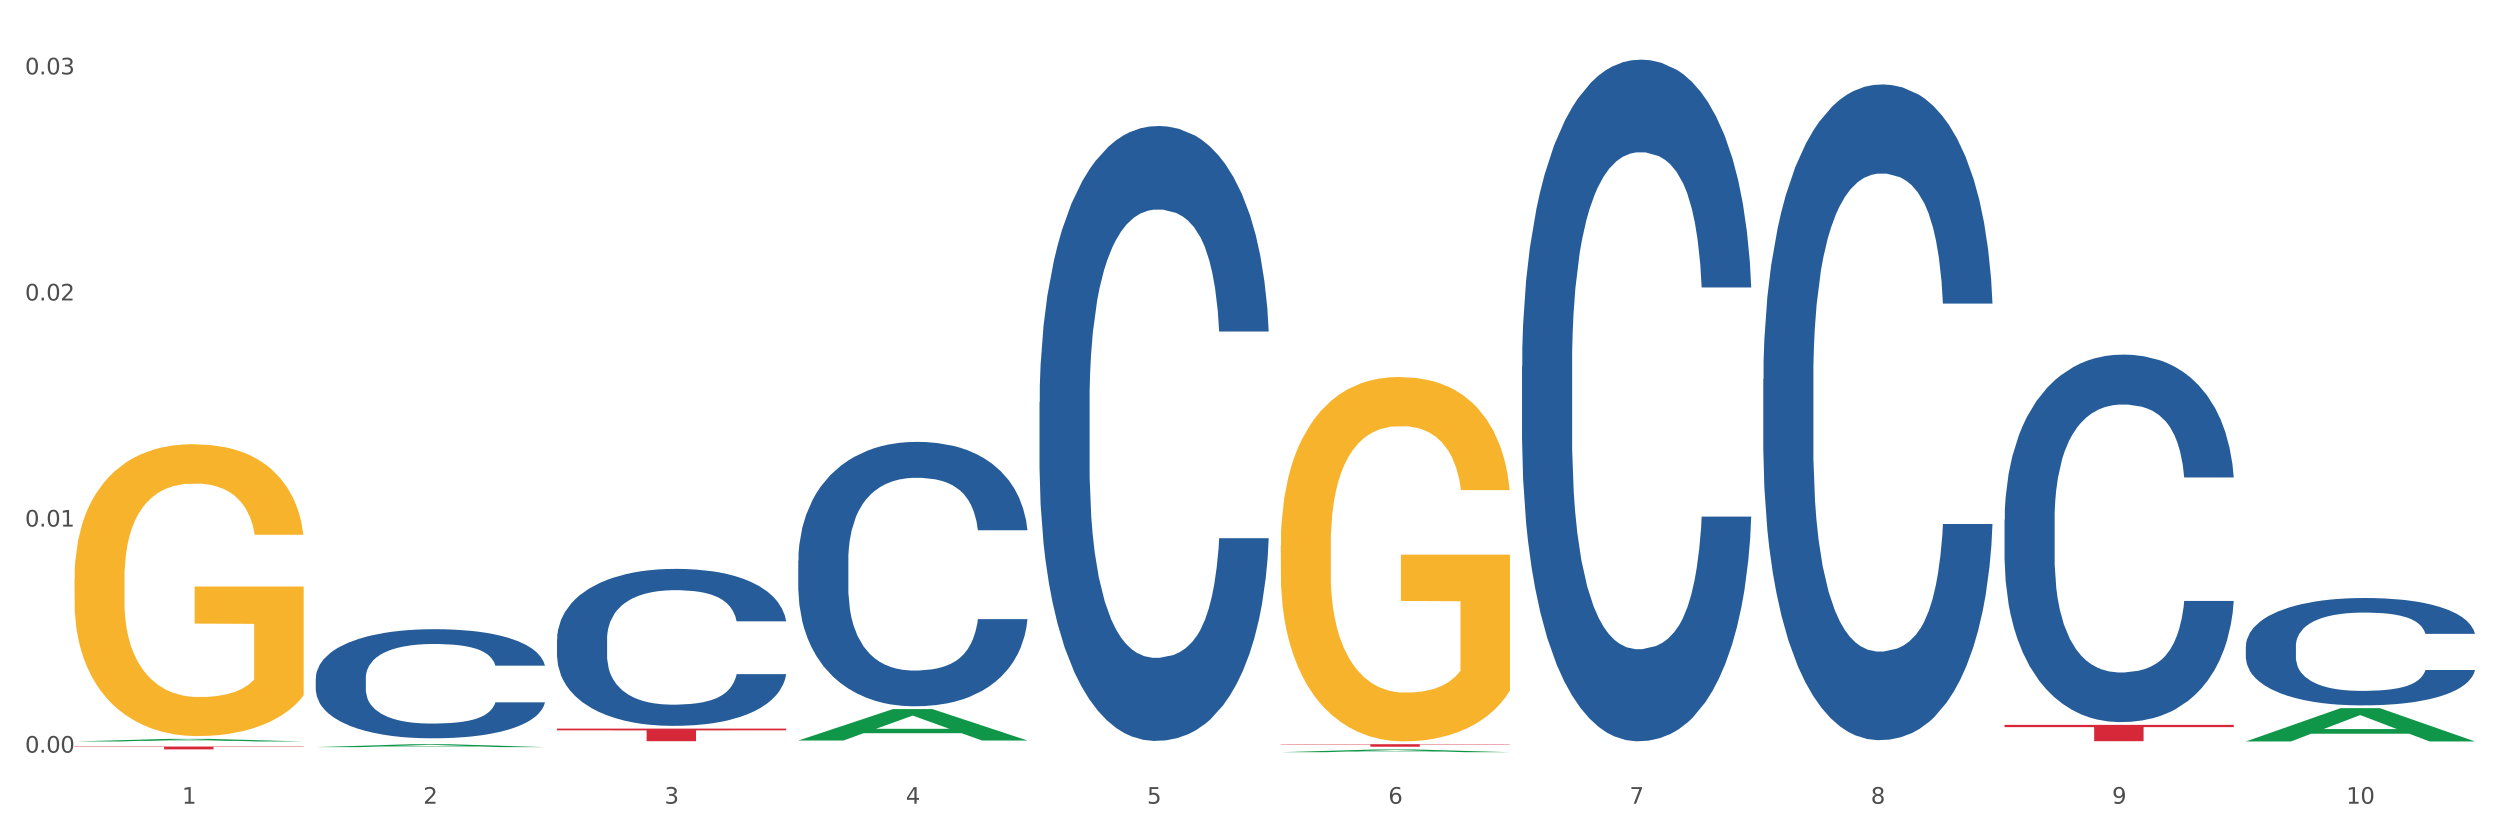 <?xml version="1.0" encoding="utf-8" standalone="no"?>
<!DOCTYPE svg PUBLIC "-//W3C//DTD SVG 1.1//EN"
  "http://www.w3.org/Graphics/SVG/1.1/DTD/svg11.dtd">
<svg xmlns:xlink="http://www.w3.org/1999/xlink" width="1080pt" height="360pt" viewBox="0 0 1080 360" xmlns="http://www.w3.org/2000/svg" version="1.1">
 <rect x="0" y="0" width="1080" height="360" fill="#333333" stroke="none"/>
 <defs>
  <style type="text/css">*{stroke-linejoin: round; stroke-linecap: butt}</style>
 </defs>
 <g id="figure_1">
  <g id="patch_1">
   <path d="M 0 360 
L 1080 360 
L 1080 0 
L 0 0 
z
" style="fill: #ffffff; stroke: #ffffff; stroke-linejoin: miter"/>
  </g>
  <g id="axes_1">
   <g id="matplotlib.axis_1">
    <g id="xtick_1">
     <g id="text_1">
      <!-- 1 -->
      <g style="fill: #4d4d4d" transform="translate(78.627 347.204) scale(0.096 -0.096)">
       <defs>
        <path id="DejaVuSans-31" d="M 794 531 
L 1825 531 
L 1825 4091 
L 703 3866 
L 703 4441 
L 1819 4666 
L 2450 4666 
L 2450 531 
L 3481 531 
L 3481 0 
L 794 0 
L 794 531 
z
" transform="scale(0.016)"/>
       </defs>
       <use xlink:href="#DejaVuSans-31"/>
      </g>
     </g>
    </g>
    <g id="xtick_2">
     <g id="text_2">
      <!-- 2 -->
      <g style="fill: #4d4d4d" transform="translate(182.851 347.204) scale(0.096 -0.096)">
       <defs>
        <path id="DejaVuSans-32" d="M 1228 531 
L 3431 531 
L 3431 0 
L 469 0 
L 469 531 
Q 828 903 1448 1529 
Q 2069 2156 2228 2338 
Q 2531 2678 2651 2914 
Q 2772 3150 2772 3378 
Q 2772 3750 2511 3984 
Q 2250 4219 1831 4219 
Q 1534 4219 1204 4116 
Q 875 4013 500 3803 
L 500 4441 
Q 881 4594 1212 4672 
Q 1544 4750 1819 4750 
Q 2544 4750 2975 4387 
Q 3406 4025 3406 3419 
Q 3406 3131 3298 2873 
Q 3191 2616 2906 2266 
Q 2828 2175 2409 1742 
Q 1991 1309 1228 531 
z
" transform="scale(0.016)"/>
       </defs>
       <use xlink:href="#DejaVuSans-32"/>
      </g>
     </g>
    </g>
    <g id="xtick_3">
     <g id="text_3">
      <!-- 3 -->
      <g style="fill: #4d4d4d" transform="translate(287.074 347.204) scale(0.096 -0.096)">
       <defs>
        <path id="DejaVuSans-33" d="M 2597 2516 
Q 3050 2419 3304 2112 
Q 3559 1806 3559 1356 
Q 3559 666 3084 287 
Q 2609 -91 1734 -91 
Q 1441 -91 1130 -33 
Q 819 25 488 141 
L 488 750 
Q 750 597 1062 519 
Q 1375 441 1716 441 
Q 2309 441 2620 675 
Q 2931 909 2931 1356 
Q 2931 1769 2642 2001 
Q 2353 2234 1838 2234 
L 1294 2234 
L 1294 2753 
L 1863 2753 
Q 2328 2753 2575 2939 
Q 2822 3125 2822 3475 
Q 2822 3834 2567 4026 
Q 2313 4219 1838 4219 
Q 1578 4219 1281 4162 
Q 984 4106 628 3988 
L 628 4550 
Q 988 4650 1302 4700 
Q 1616 4750 1894 4750 
Q 2613 4750 3031 4423 
Q 3450 4097 3450 3541 
Q 3450 3153 3228 2886 
Q 3006 2619 2597 2516 
z
" transform="scale(0.016)"/>
       </defs>
       <use xlink:href="#DejaVuSans-33"/>
      </g>
     </g>
    </g>
    <g id="xtick_4">
     <g id="text_4">
      <!-- 4 -->
      <g style="fill: #4d4d4d" transform="translate(391.298 347.204) scale(0.096 -0.096)">
       <defs>
        <path id="DejaVuSans-34" d="M 2419 4116 
L 825 1625 
L 2419 1625 
L 2419 4116 
z
M 2253 4666 
L 3047 4666 
L 3047 1625 
L 3713 1625 
L 3713 1100 
L 3047 1100 
L 3047 0 
L 2419 0 
L 2419 1100 
L 313 1100 
L 313 1709 
L 2253 4666 
z
" transform="scale(0.016)"/>
       </defs>
       <use xlink:href="#DejaVuSans-34"/>
      </g>
     </g>
    </g>
    <g id="xtick_5">
     <g id="text_5">
      <!-- 5 -->
      <g style="fill: #4d4d4d" transform="translate(495.522 347.204) scale(0.096 -0.096)">
       <defs>
        <path id="DejaVuSans-35" d="M 691 4666 
L 3169 4666 
L 3169 4134 
L 1269 4134 
L 1269 2991 
Q 1406 3038 1543 3061 
Q 1681 3084 1819 3084 
Q 2600 3084 3056 2656 
Q 3513 2228 3513 1497 
Q 3513 744 3044 326 
Q 2575 -91 1722 -91 
Q 1428 -91 1123 -41 
Q 819 9 494 109 
L 494 744 
Q 775 591 1075 516 
Q 1375 441 1709 441 
Q 2250 441 2565 725 
Q 2881 1009 2881 1497 
Q 2881 1984 2565 2268 
Q 2250 2553 1709 2553 
Q 1456 2553 1204 2497 
Q 953 2441 691 2322 
L 691 4666 
z
" transform="scale(0.016)"/>
       </defs>
       <use xlink:href="#DejaVuSans-35"/>
      </g>
     </g>
    </g>
    <g id="xtick_6">
     <g id="text_6">
      <!-- 6 -->
      <g style="fill: #4d4d4d" transform="translate(599.745 347.204) scale(0.096 -0.096)">
       <defs>
        <path id="DejaVuSans-36" d="M 2113 2584 
Q 1688 2584 1439 2293 
Q 1191 2003 1191 1497 
Q 1191 994 1439 701 
Q 1688 409 2113 409 
Q 2538 409 2786 701 
Q 3034 994 3034 1497 
Q 3034 2003 2786 2293 
Q 2538 2584 2113 2584 
z
M 3366 4563 
L 3366 3988 
Q 3128 4100 2886 4159 
Q 2644 4219 2406 4219 
Q 1781 4219 1451 3797 
Q 1122 3375 1075 2522 
Q 1259 2794 1537 2939 
Q 1816 3084 2150 3084 
Q 2853 3084 3261 2657 
Q 3669 2231 3669 1497 
Q 3669 778 3244 343 
Q 2819 -91 2113 -91 
Q 1303 -91 875 529 
Q 447 1150 447 2328 
Q 447 3434 972 4092 
Q 1497 4750 2381 4750 
Q 2619 4750 2861 4703 
Q 3103 4656 3366 4563 
z
" transform="scale(0.016)"/>
       </defs>
       <use xlink:href="#DejaVuSans-36"/>
      </g>
     </g>
    </g>
    <g id="xtick_7">
     <g id="text_7">
      <!-- 7 -->
      <g style="fill: #4d4d4d" transform="translate(703.969 347.204) scale(0.096 -0.096)">
       <defs>
        <path id="DejaVuSans-37" d="M 525 4666 
L 3525 4666 
L 3525 4397 
L 1831 0 
L 1172 0 
L 2766 4134 
L 525 4134 
L 525 4666 
z
" transform="scale(0.016)"/>
       </defs>
       <use xlink:href="#DejaVuSans-37"/>
      </g>
     </g>
    </g>
    <g id="xtick_8">
     <g id="text_8">
      <!-- 8 -->
      <g style="fill: #4d4d4d" transform="translate(808.193 347.204) scale(0.096 -0.096)">
       <defs>
        <path id="DejaVuSans-38" d="M 2034 2216 
Q 1584 2216 1326 1975 
Q 1069 1734 1069 1313 
Q 1069 891 1326 650 
Q 1584 409 2034 409 
Q 2484 409 2743 651 
Q 3003 894 3003 1313 
Q 3003 1734 2745 1975 
Q 2488 2216 2034 2216 
z
M 1403 2484 
Q 997 2584 770 2862 
Q 544 3141 544 3541 
Q 544 4100 942 4425 
Q 1341 4750 2034 4750 
Q 2731 4750 3128 4425 
Q 3525 4100 3525 3541 
Q 3525 3141 3298 2862 
Q 3072 2584 2669 2484 
Q 3125 2378 3379 2068 
Q 3634 1759 3634 1313 
Q 3634 634 3220 271 
Q 2806 -91 2034 -91 
Q 1263 -91 848 271 
Q 434 634 434 1313 
Q 434 1759 690 2068 
Q 947 2378 1403 2484 
z
M 1172 3481 
Q 1172 3119 1398 2916 
Q 1625 2713 2034 2713 
Q 2441 2713 2670 2916 
Q 2900 3119 2900 3481 
Q 2900 3844 2670 4047 
Q 2441 4250 2034 4250 
Q 1625 4250 1398 4047 
Q 1172 3844 1172 3481 
z
" transform="scale(0.016)"/>
       </defs>
       <use xlink:href="#DejaVuSans-38"/>
      </g>
     </g>
    </g>
    <g id="xtick_9">
     <g id="text_9">
      <!-- 9 -->
      <g style="fill: #4d4d4d" transform="translate(912.416 347.204) scale(0.096 -0.096)">
       <defs>
        <path id="DejaVuSans-39" d="M 703 97 
L 703 672 
Q 941 559 1184 500 
Q 1428 441 1663 441 
Q 2288 441 2617 861 
Q 2947 1281 2994 2138 
Q 2813 1869 2534 1725 
Q 2256 1581 1919 1581 
Q 1219 1581 811 2004 
Q 403 2428 403 3163 
Q 403 3881 828 4315 
Q 1253 4750 1959 4750 
Q 2769 4750 3195 4129 
Q 3622 3509 3622 2328 
Q 3622 1225 3098 567 
Q 2575 -91 1691 -91 
Q 1453 -91 1209 -44 
Q 966 3 703 97 
z
M 1959 2075 
Q 2384 2075 2632 2365 
Q 2881 2656 2881 3163 
Q 2881 3666 2632 3958 
Q 2384 4250 1959 4250 
Q 1534 4250 1286 3958 
Q 1038 3666 1038 3163 
Q 1038 2656 1286 2365 
Q 1534 2075 1959 2075 
z
" transform="scale(0.016)"/>
       </defs>
       <use xlink:href="#DejaVuSans-39"/>
      </g>
     </g>
    </g>
    <g id="xtick_10">
     <g id="text_10">
      <!-- 10 -->
      <g style="fill: #4d4d4d" transform="translate(1013.586 347.204) scale(0.096 -0.096)">
       <defs>
        <path id="DejaVuSans-30" d="M 2034 4250 
Q 1547 4250 1301 3770 
Q 1056 3291 1056 2328 
Q 1056 1369 1301 889 
Q 1547 409 2034 409 
Q 2525 409 2770 889 
Q 3016 1369 3016 2328 
Q 3016 3291 2770 3770 
Q 2525 4250 2034 4250 
z
M 2034 4750 
Q 2819 4750 3233 4129 
Q 3647 3509 3647 2328 
Q 3647 1150 3233 529 
Q 2819 -91 2034 -91 
Q 1250 -91 836 529 
Q 422 1150 422 2328 
Q 422 3509 836 4129 
Q 1250 4750 2034 4750 
z
" transform="scale(0.016)"/>
       </defs>
       <use xlink:href="#DejaVuSans-31"/>
       <use xlink:href="#DejaVuSans-30" transform="translate(63.623 0)"/>
      </g>
     </g>
    </g>
    <g id="xtick_11"/>
    <g id="xtick_12"/>
    <g id="xtick_13"/>
    <g id="xtick_14"/>
    <g id="xtick_15"/>
    <g id="xtick_16"/>
    <g id="xtick_17"/>
    <g id="xtick_18"/>
    <g id="xtick_19"/>
   </g>
   <g id="matplotlib.axis_2">
    <g id="ytick_1">
     <g id="text_11">
      <!-- 0.00 -->
      <g style="fill: #4d4d4d" transform="translate(10.8 325.151) scale(0.096 -0.096)">
       <defs>
        <path id="DejaVuSans-2e" d="M 684 794 
L 1344 794 
L 1344 0 
L 684 0 
L 684 794 
z
" transform="scale(0.016)"/>
       </defs>
       <use xlink:href="#DejaVuSans-30"/>
       <use xlink:href="#DejaVuSans-2e" transform="translate(63.623 0)"/>
       <use xlink:href="#DejaVuSans-30" transform="translate(95.41 0)"/>
       <use xlink:href="#DejaVuSans-30" transform="translate(159.033 0)"/>
      </g>
     </g>
    </g>
    <g id="ytick_2">
     <g id="text_12">
      <!-- 0.01 -->
      <g style="fill: #4d4d4d" transform="translate(10.8 227.482) scale(0.096 -0.096)">
       <use xlink:href="#DejaVuSans-30"/>
       <use xlink:href="#DejaVuSans-2e" transform="translate(63.623 0)"/>
       <use xlink:href="#DejaVuSans-30" transform="translate(95.41 0)"/>
       <use xlink:href="#DejaVuSans-31" transform="translate(159.033 0)"/>
      </g>
     </g>
    </g>
    <g id="ytick_3">
     <g id="text_13">
      <!-- 0.02 -->
      <g style="fill: #4d4d4d" transform="translate(10.8 129.812) scale(0.096 -0.096)">
       <use xlink:href="#DejaVuSans-30"/>
       <use xlink:href="#DejaVuSans-2e" transform="translate(63.623 0)"/>
       <use xlink:href="#DejaVuSans-30" transform="translate(95.41 0)"/>
       <use xlink:href="#DejaVuSans-32" transform="translate(159.033 0)"/>
      </g>
     </g>
    </g>
    <g id="ytick_4">
     <g id="text_14">
      <!-- 0.03 -->
      <g style="fill: #4d4d4d" transform="translate(10.8 32.143) scale(0.096 -0.096)">
       <use xlink:href="#DejaVuSans-30"/>
       <use xlink:href="#DejaVuSans-2e" transform="translate(63.623 0)"/>
       <use xlink:href="#DejaVuSans-30" transform="translate(95.41 0)"/>
       <use xlink:href="#DejaVuSans-33" transform="translate(159.033 0)"/>
      </g>
     </g>
    </g>
    <g id="ytick_5"/>
    <g id="ytick_6"/>
    <g id="ytick_7"/>
   </g>
   <g id="PolyCollection_1">
    <path d="M 32.175 320.319 
L 32.277 320.318 
L 73.107 319.183 
L 90.051 319.182 
L 131.187 320.321 
L 111.589 320.321 
L 102.709 320.056 
L 60.552 320.056 
L 60.246 320.06 
L 51.671 320.321 
L 32.175 320.321 
L 32.175 320.319 
L 65.86 319.897 
L 97.401 319.896 
L 81.783 319.424 
L 81.579 319.422 
L 81.375 319.425 
L 65.758 319.896 
L 65.86 319.897 
L 32.175 320.319 
z
" clip-path="url(#p3f30b0edef)" style="fill: #109648"/>
    <path d="M 32.175 250.165 
L 32.292 250.05 
L 32.292 245.904 
L 32.526 242.334 
L 33.695 233.697 
L 35.448 226.556 
L 36.734 222.756 
L 38.02 219.646 
L 39.54 216.537 
L 41.41 213.312 
L 44.8 208.59 
L 46.904 206.172 
L 49.476 203.638 
L 54.152 199.953 
L 57.542 197.88 
L 61.049 196.152 
L 66.777 194.079 
L 70.517 193.158 
L 74.492 192.467 
L 79.285 192.006 
L 82.909 191.891 
L 90.858 192.237 
L 97.638 193.273 
L 100.911 194.079 
L 105.119 195.461 
L 107.34 196.383 
L 110.964 198.225 
L 114.705 200.644 
L 117.277 202.717 
L 121.134 206.632 
L 124.057 210.548 
L 126.745 215.385 
L 128.148 218.725 
L 129.2 221.834 
L 130.135 225.405 
L 131.071 231.048 
L 110.029 231.048 
L 109.211 227.017 
L 107.925 223.216 
L 106.054 219.531 
L 104.418 217.228 
L 101.612 214.349 
L 99.041 212.506 
L 96.352 211.124 
L 93.079 209.972 
L 90.507 209.396 
L 86.883 208.936 
L 79.752 209.051 
L 74.96 209.972 
L 71.686 211.124 
L 69.582 212.16 
L 67.712 213.312 
L 65.608 214.924 
L 63.153 217.343 
L 61.399 219.531 
L 59.646 222.295 
L 58.243 225.059 
L 56.957 228.284 
L 55.905 231.739 
L 55.087 235.309 
L 54.386 239.685 
L 53.801 246.941 
L 53.801 262.719 
L 54.035 266.289 
L 54.619 271.011 
L 55.321 274.581 
L 56.49 278.842 
L 57.542 281.721 
L 59.529 285.867 
L 61.75 289.322 
L 63.504 291.51 
L 65.257 293.353 
L 68.296 295.887 
L 71.686 297.96 
L 74.609 299.226 
L 78.583 300.378 
L 81.272 300.839 
L 83.61 301.069 
L 89.338 301.069 
L 93.429 300.724 
L 97.988 299.917 
L 101.495 298.881 
L 104.418 297.614 
L 107.691 295.541 
L 109.795 293.583 
L 109.795 269.513 
L 84.078 269.398 
L 84.078 253.39 
L 131.187 253.39 
L 131.187 300.378 
L 129.2 302.797 
L 126.979 304.985 
L 124.641 306.943 
L 121.134 309.361 
L 116.926 311.664 
L 113.185 313.277 
L 109.211 314.659 
L 104.535 315.926 
L 98.456 317.077 
L 94.715 317.538 
L 90.039 317.883 
L 84.545 317.999 
L 79.752 317.768 
L 75.076 317.192 
L 70.167 316.156 
L 65.374 314.659 
L 61.75 313.162 
L 58.126 311.319 
L 54.269 308.9 
L 51.229 306.597 
L 48.891 304.524 
L 46.32 301.875 
L 43.514 298.42 
L 41.41 295.311 
L 39.54 292.086 
L 37.552 287.94 
L 36.15 284.37 
L 34.747 279.878 
L 33.928 276.539 
L 32.993 271.356 
L 32.292 264.101 
L 32.175 250.165 
z
" clip-path="url(#p3f30b0edef)" style="fill: #f7b32b"/>
    <path d="M 553.293 235.602 
L 553.41 235.458 
L 553.41 230.283 
L 553.644 225.826 
L 554.813 215.044 
L 556.566 206.131 
L 557.852 201.387 
L 559.138 197.506 
L 560.658 193.625 
L 562.528 189.599 
L 565.918 183.705 
L 568.022 180.686 
L 570.594 177.524 
L 575.27 172.924 
L 578.66 170.336 
L 582.167 168.18 
L 587.895 165.592 
L 591.636 164.442 
L 595.61 163.579 
L 600.403 163.004 
L 604.027 162.861 
L 611.976 163.292 
L 618.756 164.586 
L 622.029 165.592 
L 626.237 167.317 
L 628.458 168.467 
L 632.082 170.767 
L 635.823 173.786 
L 638.395 176.374 
L 642.252 181.261 
L 645.175 186.149 
L 647.863 192.187 
L 649.266 196.356 
L 650.318 200.237 
L 651.253 204.694 
L 652.189 211.738 
L 631.147 211.738 
L 630.329 206.706 
L 629.043 201.962 
L 627.173 197.362 
L 625.536 194.487 
L 622.73 190.893 
L 620.159 188.593 
L 617.47 186.868 
L 614.197 185.43 
L 611.625 184.712 
L 608.001 184.137 
L 600.87 184.28 
L 596.078 185.43 
L 592.805 186.868 
L 590.7 188.162 
L 588.83 189.599 
L 586.726 191.612 
L 584.271 194.631 
L 582.518 197.362 
L 580.764 200.812 
L 579.361 204.263 
L 578.075 208.288 
L 577.023 212.6 
L 576.205 217.057 
L 575.504 222.52 
L 574.919 231.576 
L 574.919 251.271 
L 575.153 255.728 
L 575.737 261.622 
L 576.439 266.078 
L 577.608 271.397 
L 578.66 274.991 
L 580.647 280.166 
L 582.868 284.479 
L 584.622 287.21 
L 586.375 289.51 
L 589.415 292.673 
L 592.805 295.261 
L 595.727 296.842 
L 599.702 298.28 
L 602.39 298.855 
L 604.728 299.142 
L 610.456 299.142 
L 614.548 298.711 
L 619.107 297.705 
L 622.613 296.411 
L 625.536 294.829 
L 628.809 292.242 
L 630.913 289.798 
L 630.913 259.753 
L 605.196 259.609 
L 605.196 239.627 
L 652.306 239.627 
L 652.306 298.28 
L 650.318 301.298 
L 648.097 304.03 
L 645.759 306.474 
L 642.252 309.493 
L 638.044 312.368 
L 634.303 314.38 
L 630.329 316.105 
L 625.653 317.687 
L 619.574 319.124 
L 615.833 319.699 
L 611.158 320.131 
L 605.663 320.274 
L 600.87 319.987 
L 596.195 319.268 
L 591.285 317.974 
L 586.492 316.105 
L 582.868 314.237 
L 579.244 311.936 
L 575.387 308.918 
L 572.347 306.042 
L 570.009 303.455 
L 567.438 300.148 
L 564.632 295.836 
L 562.528 291.954 
L 560.658 287.929 
L 558.67 282.754 
L 557.268 278.297 
L 555.865 272.691 
L 555.047 268.522 
L 554.111 262.053 
L 553.41 252.996 
L 553.293 235.602 
z
" clip-path="url(#p3f30b0edef)" style="fill: #f7b32b"/>
    <path d="M 970.188 279.183 
L 970.305 279.14 
L 970.305 277.954 
L 970.656 276.344 
L 971.943 273.378 
L 973.582 271.132 
L 976.39 268.506 
L 977.912 267.404 
L 979.902 266.175 
L 983.998 264.184 
L 988.679 262.489 
L 991.956 261.557 
L 994.414 260.964 
L 999.915 259.905 
L 1003.075 259.439 
L 1006.352 259.057 
L 1009.161 258.803 
L 1013.842 258.507 
L 1017.587 258.379 
L 1021.917 258.337 
L 1025.546 258.379 
L 1030.344 258.549 
L 1037.366 259.057 
L 1040.058 259.354 
L 1043.686 259.862 
L 1047.431 260.54 
L 1050.474 261.218 
L 1053.985 262.193 
L 1057.613 263.464 
L 1061.125 265.074 
L 1063.582 266.557 
L 1065.572 268.124 
L 1067.327 270.031 
L 1068.615 272.107 
L 1069.2 273.844 
L 1047.782 273.844 
L 1047.197 272.276 
L 1046.027 270.582 
L 1044.857 269.438 
L 1043.569 268.506 
L 1041.58 267.446 
L 1039.824 266.768 
L 1036.898 265.963 
L 1034.206 265.455 
L 1031.983 265.158 
L 1029.291 264.904 
L 1023.556 264.65 
L 1019.46 264.65 
L 1016.885 264.735 
L 1013.725 264.947 
L 1011.033 265.243 
L 1007.873 265.752 
L 1005.415 266.302 
L 1002.958 267.023 
L 1001.553 267.531 
L 999.447 268.463 
L 998.042 269.226 
L 996.17 270.539 
L 995.116 271.471 
L 993.244 273.886 
L 992.424 275.666 
L 992.073 276.895 
L 991.839 278.25 
L 991.839 284.86 
L 992.541 287.826 
L 993.127 289.097 
L 994.063 290.537 
L 995.818 292.402 
L 998.393 294.223 
L 1001.085 295.537 
L 1003.309 296.342 
L 1005.415 296.935 
L 1007.522 297.401 
L 1010.097 297.825 
L 1012.203 298.079 
L 1015.363 298.333 
L 1019.109 298.46 
L 1022.035 298.46 
L 1028.003 298.248 
L 1030.695 298.037 
L 1033.27 297.74 
L 1036.079 297.274 
L 1038.303 296.766 
L 1039.59 296.384 
L 1041.697 295.579 
L 1043.335 294.732 
L 1044.739 293.757 
L 1045.676 292.91 
L 1046.729 291.639 
L 1047.548 290.198 
L 1047.782 289.436 
L 1069.2 289.436 
L 1068.732 290.961 
L 1067.913 292.444 
L 1066.274 294.435 
L 1064.987 295.579 
L 1062.997 296.977 
L 1060.89 298.164 
L 1057.965 299.477 
L 1055.273 300.452 
L 1052.464 301.299 
L 1049.421 302.062 
L 1043.92 303.121 
L 1041.931 303.417 
L 1037.717 303.926 
L 1034.44 304.222 
L 1029.642 304.519 
L 1024.726 304.689 
L 1019.577 304.731 
L 1015.012 304.646 
L 1009.98 304.392 
L 1006.82 304.138 
L 1003.309 303.756 
L 999.212 303.163 
L 995.35 302.443 
L 991.722 301.596 
L 988.328 300.621 
L 985.168 299.52 
L 981.072 297.698 
L 978.029 295.918 
L 975.805 294.266 
L 974.284 292.868 
L 972.762 291.088 
L 971.943 289.859 
L 970.656 286.894 
L 970.188 284.14 
L 970.188 279.183 
z
" clip-path="url(#p3f30b0edef)" style="fill: #255c99"/>
    <path d="M 865.964 224.523 
L 866.081 224.378 
L 866.081 220.318 
L 866.432 214.808 
L 867.719 204.658 
L 869.358 196.973 
L 872.167 187.983 
L 873.688 184.213 
L 875.678 180.008 
L 879.774 173.193 
L 884.456 167.393 
L 887.733 164.203 
L 890.19 162.173 
L 895.691 158.548 
L 898.851 156.953 
L 902.128 155.648 
L 904.937 154.778 
L 909.618 153.763 
L 913.364 153.328 
L 917.694 153.183 
L 921.322 153.328 
L 926.12 153.908 
L 933.143 155.648 
L 935.834 156.663 
L 939.463 158.403 
L 943.208 160.723 
L 946.251 163.043 
L 949.762 166.378 
L 953.39 170.728 
L 956.901 176.238 
L 959.359 181.313 
L 961.348 186.678 
L 963.104 193.203 
L 964.391 200.308 
L 964.976 206.253 
L 943.559 206.253 
L 942.974 200.888 
L 941.803 195.088 
L 940.633 191.173 
L 939.346 187.983 
L 937.356 184.358 
L 935.6 182.038 
L 932.674 179.283 
L 929.983 177.543 
L 927.759 176.528 
L 925.067 175.658 
L 919.332 174.788 
L 915.236 174.788 
L 912.661 175.078 
L 909.501 175.803 
L 906.81 176.818 
L 903.65 178.558 
L 901.192 180.443 
L 898.734 182.908 
L 897.33 184.648 
L 895.223 187.838 
L 893.819 190.448 
L 891.946 194.943 
L 890.893 198.133 
L 889.02 206.398 
L 888.201 212.488 
L 887.85 216.693 
L 887.616 221.333 
L 887.616 243.953 
L 888.318 254.103 
L 888.903 258.452 
L 889.839 263.382 
L 891.595 269.762 
L 894.17 275.997 
L 896.861 280.492 
L 899.085 283.247 
L 901.192 285.277 
L 903.298 286.872 
L 905.873 288.322 
L 907.98 289.192 
L 911.14 290.062 
L 914.885 290.497 
L 917.811 290.497 
L 923.78 289.772 
L 926.472 289.047 
L 929.046 288.032 
L 931.855 286.437 
L 934.079 284.697 
L 935.366 283.392 
L 937.473 280.637 
L 939.111 277.737 
L 940.516 274.402 
L 941.452 271.502 
L 942.505 267.152 
L 943.325 262.222 
L 943.559 259.612 
L 964.976 259.612 
L 964.508 264.832 
L 963.689 269.907 
L 962.05 276.722 
L 960.763 280.637 
L 958.773 285.422 
L 956.667 289.482 
L 953.741 293.977 
L 951.049 297.312 
L 948.24 300.212 
L 945.197 302.822 
L 939.697 306.447 
L 937.707 307.462 
L 933.494 309.202 
L 930.217 310.217 
L 925.418 311.232 
L 920.503 311.812 
L 915.353 311.957 
L 910.789 311.667 
L 905.756 310.797 
L 902.596 309.927 
L 899.085 308.622 
L 894.989 306.592 
L 891.127 304.127 
L 887.499 301.227 
L 884.105 297.892 
L 880.945 294.122 
L 876.848 287.887 
L 873.805 281.797 
L 871.582 276.142 
L 870.06 271.357 
L 868.539 265.267 
L 867.719 261.062 
L 866.432 250.913 
L 865.964 241.488 
L 865.964 224.523 
z
" clip-path="url(#p3f30b0edef)" style="fill: #255c99"/>
    <path d="M 761.74 163.759 
L 761.857 163.5 
L 761.857 156.256 
L 762.208 146.424 
L 763.496 128.314 
L 765.134 114.602 
L 767.943 98.561 
L 769.465 91.835 
L 771.454 84.332 
L 775.551 72.172 
L 780.232 61.823 
L 783.509 56.131 
L 785.967 52.509 
L 791.467 46.041 
L 794.627 43.195 
L 797.904 40.867 
L 800.713 39.315 
L 805.395 37.504 
L 809.14 36.727 
L 813.47 36.469 
L 817.098 36.727 
L 821.897 37.762 
L 828.919 40.867 
L 831.611 42.678 
L 835.239 45.783 
L 838.984 49.922 
L 842.027 54.062 
L 845.538 60.012 
L 849.166 67.774 
L 852.677 77.605 
L 855.135 86.66 
L 857.125 96.233 
L 858.88 107.875 
L 860.168 120.552 
L 860.753 131.16 
L 839.335 131.16 
L 838.75 121.587 
L 837.58 111.239 
L 836.409 104.253 
L 835.122 98.561 
L 833.132 92.093 
L 831.377 87.954 
L 828.451 83.038 
L 825.759 79.934 
L 823.535 78.122 
L 820.843 76.57 
L 815.109 75.018 
L 811.012 75.018 
L 808.438 75.535 
L 805.278 76.829 
L 802.586 78.64 
L 799.426 81.745 
L 796.968 85.108 
L 794.51 89.506 
L 793.106 92.611 
L 790.999 98.303 
L 789.595 102.96 
L 787.722 110.98 
L 786.669 116.672 
L 784.796 131.419 
L 783.977 142.285 
L 783.626 149.788 
L 783.392 158.067 
L 783.392 198.427 
L 784.094 216.537 
L 784.679 224.299 
L 785.616 233.095 
L 787.371 244.479 
L 789.946 255.604 
L 792.638 263.624 
L 794.862 268.54 
L 796.968 272.162 
L 799.075 275.008 
L 801.65 277.595 
L 803.756 279.147 
L 806.916 280.7 
L 810.661 281.476 
L 813.587 281.476 
L 819.556 280.182 
L 822.248 278.889 
L 824.823 277.078 
L 827.632 274.232 
L 829.855 271.127 
L 831.143 268.799 
L 833.249 263.883 
L 834.888 258.709 
L 836.292 252.758 
L 837.229 247.584 
L 838.282 239.822 
L 839.101 231.026 
L 839.335 226.369 
L 860.753 226.369 
L 860.285 235.683 
L 859.465 244.738 
L 857.827 256.897 
L 856.539 263.883 
L 854.55 272.421 
L 852.443 279.665 
L 849.517 287.685 
L 846.825 293.636 
L 844.017 298.81 
L 840.974 303.467 
L 835.473 309.935 
L 833.483 311.746 
L 829.27 314.851 
L 825.993 316.662 
L 821.195 318.473 
L 816.279 319.508 
L 811.13 319.766 
L 806.565 319.249 
L 801.533 317.697 
L 798.373 316.144 
L 794.862 313.816 
L 790.765 310.194 
L 786.903 305.795 
L 783.275 300.621 
L 779.881 294.671 
L 776.721 287.944 
L 772.625 276.819 
L 769.582 265.953 
L 767.358 255.863 
L 765.837 247.325 
L 764.315 236.459 
L 763.496 228.956 
L 762.208 210.845 
L 761.74 194.029 
L 761.74 163.759 
z
" clip-path="url(#p3f30b0edef)" style="fill: #255c99"/>
    <path d="M 657.517 158.077 
L 657.634 157.808 
L 657.634 150.278 
L 657.985 140.058 
L 659.272 121.233 
L 660.911 106.979 
L 663.72 90.305 
L 665.241 83.312 
L 667.231 75.513 
L 671.327 62.873 
L 676.008 52.115 
L 679.285 46.199 
L 681.743 42.434 
L 687.244 35.71 
L 690.404 32.752 
L 693.681 30.331 
L 696.49 28.718 
L 701.171 26.835 
L 704.916 26.028 
L 709.247 25.759 
L 712.875 26.028 
L 717.673 27.104 
L 724.695 30.331 
L 727.387 32.214 
L 731.015 35.441 
L 734.76 39.744 
L 737.803 44.047 
L 741.314 50.233 
L 744.943 58.301 
L 748.454 68.521 
L 750.911 77.934 
L 752.901 87.884 
L 754.657 99.986 
L 755.944 113.164 
L 756.529 124.191 
L 735.112 124.191 
L 734.526 114.24 
L 733.356 103.483 
L 732.186 96.221 
L 730.898 90.305 
L 728.909 83.581 
L 727.153 79.278 
L 724.227 74.168 
L 721.535 70.941 
L 719.312 69.059 
L 716.62 67.445 
L 710.885 65.831 
L 706.789 65.831 
L 704.214 66.369 
L 701.054 67.714 
L 698.362 69.596 
L 695.202 72.824 
L 692.745 76.32 
L 690.287 80.892 
L 688.882 84.119 
L 686.776 90.036 
L 685.371 94.877 
L 683.499 103.214 
L 682.445 109.13 
L 680.573 124.46 
L 679.754 135.755 
L 679.402 143.554 
L 679.168 152.161 
L 679.168 194.115 
L 679.871 212.941 
L 680.456 221.009 
L 681.392 230.153 
L 683.148 241.986 
L 685.722 253.55 
L 688.414 261.887 
L 690.638 266.997 
L 692.745 270.762 
L 694.851 273.721 
L 697.426 276.41 
L 699.533 278.024 
L 702.693 279.637 
L 706.438 280.444 
L 709.364 280.444 
L 715.332 279.099 
L 718.024 277.755 
L 720.599 275.872 
L 723.408 272.914 
L 725.632 269.687 
L 726.919 267.266 
L 729.026 262.156 
L 730.664 256.778 
L 732.069 250.592 
L 733.005 245.213 
L 734.058 237.145 
L 734.877 228.001 
L 735.112 223.16 
L 756.529 223.16 
L 756.061 232.842 
L 755.242 242.255 
L 753.603 254.895 
L 752.316 262.156 
L 750.326 271.031 
L 748.22 278.562 
L 745.294 286.899 
L 742.602 293.084 
L 739.793 298.463 
L 736.75 303.304 
L 731.249 310.027 
L 729.26 311.91 
L 725.046 315.137 
L 721.769 317.02 
L 716.971 318.902 
L 712.055 319.978 
L 706.906 320.247 
L 702.341 319.709 
L 697.309 318.095 
L 694.149 316.482 
L 690.638 314.061 
L 686.542 310.296 
L 682.679 305.724 
L 679.051 300.346 
L 675.657 294.16 
L 672.497 287.168 
L 668.401 275.603 
L 665.358 264.308 
L 663.134 253.819 
L 661.613 244.944 
L 660.091 233.649 
L 659.272 225.85 
L 657.985 207.024 
L 657.517 189.543 
L 657.517 158.077 
z
" clip-path="url(#p3f30b0edef)" style="fill: #255c99"/>
    <path d="M 449.069 173.789 
L 449.187 173.546 
L 449.187 166.753 
L 449.538 157.533 
L 450.825 140.55 
L 452.464 127.691 
L 455.272 112.649 
L 456.794 106.341 
L 458.783 99.305 
L 462.88 87.902 
L 467.561 78.197 
L 470.838 72.859 
L 473.296 69.463 
L 478.797 63.397 
L 481.957 60.728 
L 485.234 58.545 
L 488.042 57.089 
L 492.724 55.391 
L 496.469 54.663 
L 500.799 54.42 
L 504.427 54.663 
L 509.226 55.633 
L 516.248 58.545 
L 518.94 60.243 
L 522.568 63.155 
L 526.313 67.037 
L 529.356 70.918 
L 532.867 76.499 
L 536.495 83.777 
L 540.006 92.997 
L 542.464 101.488 
L 544.454 110.465 
L 546.209 121.383 
L 547.497 133.271 
L 548.082 143.219 
L 526.664 143.219 
L 526.079 134.242 
L 524.909 124.537 
L 523.738 117.986 
L 522.451 112.649 
L 520.461 106.583 
L 518.706 102.701 
L 515.78 98.092 
L 513.088 95.18 
L 510.864 93.482 
L 508.173 92.026 
L 502.438 90.57 
L 498.342 90.57 
L 495.767 91.056 
L 492.607 92.269 
L 489.915 93.967 
L 486.755 96.879 
L 484.297 100.033 
L 481.84 104.157 
L 480.435 107.069 
L 478.328 112.406 
L 476.924 116.773 
L 475.051 124.294 
L 473.998 129.632 
L 472.126 143.461 
L 471.306 153.651 
L 470.955 160.687 
L 470.721 168.451 
L 470.721 206.299 
L 471.423 223.283 
L 472.009 230.561 
L 472.945 238.81 
L 474.7 249.485 
L 477.275 259.918 
L 479.967 267.439 
L 482.191 272.049 
L 484.297 275.446 
L 486.404 278.114 
L 488.979 280.541 
L 491.085 281.996 
L 494.245 283.452 
L 497.991 284.18 
L 500.916 284.18 
L 506.885 282.967 
L 509.577 281.754 
L 512.152 280.055 
L 514.961 277.387 
L 517.184 274.475 
L 518.472 272.292 
L 520.578 267.682 
L 522.217 262.829 
L 523.621 257.249 
L 524.558 252.397 
L 525.611 245.118 
L 526.43 236.869 
L 526.664 232.502 
L 548.082 232.502 
L 547.614 241.236 
L 546.795 249.728 
L 545.156 261.131 
L 543.869 267.682 
L 541.879 275.688 
L 539.772 282.481 
L 536.846 290.003 
L 534.155 295.583 
L 531.346 300.435 
L 528.303 304.802 
L 522.802 310.868 
L 520.813 312.566 
L 516.599 315.478 
L 513.322 317.176 
L 508.524 318.874 
L 503.608 319.845 
L 498.459 320.087 
L 493.894 319.602 
L 488.862 318.146 
L 485.702 316.691 
L 482.191 314.507 
L 478.094 311.11 
L 474.232 306.986 
L 470.604 302.134 
L 467.21 296.553 
L 464.05 290.245 
L 459.954 279.813 
L 456.911 269.623 
L 454.687 260.161 
L 453.166 252.154 
L 451.644 241.964 
L 450.825 234.928 
L 449.538 217.945 
L 449.069 202.175 
L 449.069 173.789 
z
" clip-path="url(#p3f30b0edef)" style="fill: #255c99"/>
    <path d="M 344.846 242.213 
L 344.963 242.108 
L 344.963 239.187 
L 345.314 235.223 
L 346.601 227.92 
L 348.24 222.391 
L 351.049 215.923 
L 352.57 213.211 
L 354.56 210.185 
L 358.656 205.282 
L 363.338 201.109 
L 366.615 198.814 
L 369.072 197.353 
L 374.573 194.745 
L 377.733 193.598 
L 381.01 192.659 
L 383.819 192.033 
L 388.5 191.302 
L 392.245 190.989 
L 396.576 190.885 
L 400.204 190.989 
L 405.002 191.407 
L 412.025 192.659 
L 414.716 193.389 
L 418.344 194.641 
L 422.09 196.31 
L 425.133 197.979 
L 428.644 200.379 
L 432.272 203.508 
L 435.783 207.473 
L 438.241 211.124 
L 440.23 214.984 
L 441.986 219.679 
L 443.273 224.791 
L 443.858 229.068 
L 422.441 229.068 
L 421.856 225.208 
L 420.685 221.035 
L 419.515 218.218 
L 418.227 215.923 
L 416.238 213.315 
L 414.482 211.646 
L 411.556 209.663 
L 408.865 208.412 
L 406.641 207.681 
L 403.949 207.055 
L 398.214 206.429 
L 394.118 206.429 
L 391.543 206.638 
L 388.383 207.16 
L 385.691 207.89 
L 382.531 209.142 
L 380.074 210.498 
L 377.616 212.272 
L 376.211 213.524 
L 374.105 215.819 
L 372.7 217.696 
L 370.828 220.931 
L 369.775 223.226 
L 367.902 229.172 
L 367.083 233.554 
L 366.732 236.579 
L 366.498 239.918 
L 366.498 256.192 
L 367.2 263.495 
L 367.785 266.625 
L 368.721 270.172 
L 370.477 274.762 
L 373.052 279.248 
L 375.743 282.482 
L 377.967 284.464 
L 380.074 285.925 
L 382.18 287.072 
L 384.755 288.116 
L 386.862 288.741 
L 390.022 289.367 
L 393.767 289.68 
L 396.693 289.68 
L 402.662 289.159 
L 405.353 288.637 
L 407.928 287.907 
L 410.737 286.759 
L 412.961 285.507 
L 414.248 284.569 
L 416.355 282.586 
L 417.993 280.5 
L 419.398 278.1 
L 420.334 276.014 
L 421.387 272.884 
L 422.207 269.337 
L 422.441 267.459 
L 443.858 267.459 
L 443.39 271.215 
L 442.571 274.866 
L 440.932 279.77 
L 439.645 282.586 
L 437.655 286.029 
L 435.549 288.95 
L 432.623 292.184 
L 429.931 294.584 
L 427.122 296.67 
L 424.079 298.548 
L 418.579 301.156 
L 416.589 301.886 
L 412.376 303.138 
L 409.099 303.869 
L 404.3 304.599 
L 399.385 305.016 
L 394.235 305.12 
L 389.671 304.912 
L 384.638 304.286 
L 381.478 303.66 
L 377.967 302.721 
L 373.871 301.26 
L 370.009 299.487 
L 366.38 297.4 
L 362.986 295.001 
L 359.826 292.289 
L 355.73 287.803 
L 352.687 283.421 
L 350.464 279.352 
L 348.942 275.91 
L 347.421 271.528 
L 346.601 268.503 
L 345.314 261.2 
L 344.846 254.419 
L 344.846 242.213 
z
" clip-path="url(#p3f30b0edef)" style="fill: #255c99"/>
    <path d="M 136.399 292.989 
L 136.516 292.946 
L 136.516 291.741 
L 136.867 290.105 
L 138.154 287.091 
L 139.793 284.809 
L 142.602 282.14 
L 144.123 281.021 
L 146.113 279.772 
L 150.209 277.749 
L 154.89 276.026 
L 158.167 275.079 
L 160.625 274.477 
L 166.126 273.4 
L 169.286 272.927 
L 172.563 272.539 
L 175.372 272.281 
L 180.053 271.979 
L 183.798 271.85 
L 188.129 271.807 
L 191.757 271.85 
L 196.555 272.022 
L 203.577 272.539 
L 206.269 272.84 
L 209.897 273.357 
L 213.642 274.046 
L 216.685 274.735 
L 220.196 275.725 
L 223.824 277.017 
L 227.336 278.653 
L 229.793 280.16 
L 231.783 281.752 
L 233.538 283.69 
L 234.826 285.799 
L 235.411 287.565 
L 213.993 287.565 
L 213.408 285.972 
L 212.238 284.25 
L 211.068 283.087 
L 209.78 282.14 
L 207.791 281.064 
L 206.035 280.375 
L 203.109 279.557 
L 200.417 279.04 
L 198.194 278.739 
L 195.502 278.48 
L 189.767 278.222 
L 185.671 278.222 
L 183.096 278.308 
L 179.936 278.523 
L 177.244 278.825 
L 174.084 279.342 
L 171.626 279.901 
L 169.169 280.633 
L 167.764 281.15 
L 165.658 282.097 
L 164.253 282.872 
L 162.381 284.206 
L 161.327 285.154 
L 159.455 287.608 
L 158.635 289.416 
L 158.284 290.664 
L 158.05 292.042 
L 158.05 298.758 
L 158.752 301.772 
L 159.338 303.064 
L 160.274 304.528 
L 162.029 306.422 
L 164.604 308.273 
L 167.296 309.608 
L 169.52 310.426 
L 171.626 311.029 
L 173.733 311.502 
L 176.308 311.933 
L 178.415 312.191 
L 181.575 312.449 
L 185.32 312.578 
L 188.246 312.578 
L 194.214 312.363 
L 196.906 312.148 
L 199.481 311.847 
L 202.29 311.373 
L 204.514 310.856 
L 205.801 310.469 
L 207.908 309.651 
L 209.546 308.79 
L 210.951 307.8 
L 211.887 306.938 
L 212.94 305.647 
L 213.759 304.183 
L 213.993 303.408 
L 235.411 303.408 
L 234.943 304.958 
L 234.124 306.465 
L 232.485 308.488 
L 231.198 309.651 
L 229.208 311.072 
L 227.102 312.277 
L 224.176 313.612 
L 221.484 314.602 
L 218.675 315.463 
L 215.632 316.238 
L 210.131 317.314 
L 208.142 317.616 
L 203.928 318.132 
L 200.651 318.434 
L 195.853 318.735 
L 190.937 318.907 
L 185.788 318.95 
L 181.223 318.864 
L 176.191 318.606 
L 173.031 318.348 
L 169.52 317.96 
L 165.424 317.357 
L 161.561 316.625 
L 157.933 315.764 
L 154.539 314.774 
L 151.379 313.655 
L 147.283 311.803 
L 144.24 309.995 
L 142.016 308.316 
L 140.495 306.895 
L 138.973 305.087 
L 138.154 303.839 
L 136.867 300.825 
L 136.399 298.027 
L 136.399 292.989 
z
" clip-path="url(#p3f30b0edef)" style="fill: #255c99"/>
    <path d="M 32.175 322.499 
L 131.187 322.499 
L 131.187 322.672 
L 92.239 322.673 
L 92.239 323.74 
L 70.888 323.74 
L 70.888 322.673 
L 32.175 322.672 
L 32.175 322.5 
L 32.175 322.499 
z
" clip-path="url(#p3f30b0edef)" style="fill: #d62839"/>
    <path d="M 240.622 276.225 
L 240.739 276.163 
L 240.739 274.429 
L 241.09 272.075 
L 242.378 267.74 
L 244.016 264.457 
L 246.825 260.617 
L 248.347 259.006 
L 250.336 257.21 
L 254.432 254.299 
L 259.114 251.821 
L 262.391 250.458 
L 264.849 249.591 
L 270.349 248.043 
L 273.509 247.362 
L 276.786 246.804 
L 279.595 246.432 
L 284.277 245.999 
L 288.022 245.813 
L 292.352 245.751 
L 295.98 245.813 
L 300.779 246.061 
L 307.801 246.804 
L 310.493 247.238 
L 314.121 247.981 
L 317.866 248.972 
L 320.909 249.963 
L 324.42 251.388 
L 328.048 253.246 
L 331.559 255.599 
L 334.017 257.767 
L 336.007 260.059 
L 337.762 262.846 
L 339.049 265.881 
L 339.635 268.421 
L 318.217 268.421 
L 317.632 266.129 
L 316.462 263.652 
L 315.291 261.979 
L 314.004 260.617 
L 312.014 259.068 
L 310.259 258.077 
L 307.333 256.9 
L 304.641 256.157 
L 302.417 255.723 
L 299.725 255.352 
L 293.991 254.98 
L 289.894 254.98 
L 287.32 255.104 
L 284.16 255.414 
L 281.468 255.847 
L 278.308 256.591 
L 275.85 257.396 
L 273.392 258.449 
L 271.988 259.192 
L 269.881 260.555 
L 268.477 261.67 
L 266.604 263.59 
L 265.551 264.952 
L 263.678 268.483 
L 262.859 271.084 
L 262.508 272.881 
L 262.274 274.863 
L 262.274 284.525 
L 262.976 288.861 
L 263.561 290.719 
L 264.498 292.825 
L 266.253 295.55 
L 268.828 298.214 
L 271.52 300.134 
L 273.743 301.311 
L 275.85 302.178 
L 277.957 302.859 
L 280.532 303.479 
L 282.638 303.85 
L 285.798 304.222 
L 289.543 304.408 
L 292.469 304.408 
L 298.438 304.098 
L 301.13 303.788 
L 303.705 303.355 
L 306.513 302.673 
L 308.737 301.93 
L 310.025 301.373 
L 312.131 300.196 
L 313.77 298.957 
L 315.174 297.532 
L 316.11 296.294 
L 317.164 294.436 
L 317.983 292.33 
L 318.217 291.215 
L 339.635 291.215 
L 339.167 293.444 
L 338.347 295.612 
L 336.709 298.524 
L 335.421 300.196 
L 333.432 302.24 
L 331.325 303.974 
L 328.399 305.894 
L 325.707 307.319 
L 322.899 308.558 
L 319.856 309.673 
L 314.355 311.221 
L 312.365 311.655 
L 308.152 312.398 
L 304.875 312.832 
L 300.077 313.265 
L 295.161 313.513 
L 290.011 313.575 
L 285.447 313.451 
L 280.414 313.079 
L 277.254 312.708 
L 273.743 312.15 
L 269.647 311.283 
L 265.785 310.23 
L 262.157 308.991 
L 258.763 307.567 
L 255.603 305.956 
L 251.507 303.293 
L 248.464 300.691 
L 246.24 298.276 
L 244.718 296.232 
L 243.197 293.63 
L 242.378 291.834 
L 241.09 287.498 
L 240.622 283.472 
L 240.622 276.225 
z
" clip-path="url(#p3f30b0edef)" style="fill: #255c99"/>
    <path d="M 553.293 321.504 
L 652.306 321.504 
L 652.306 321.653 
L 613.358 321.654 
L 613.358 322.578 
L 592.006 322.578 
L 592.006 321.654 
L 553.293 321.653 
L 553.293 321.505 
L 553.293 321.504 
z
" clip-path="url(#p3f30b0edef)" style="fill: #d62839"/>
    <path d="M 136.399 322.754 
L 136.501 322.753 
L 177.331 321.505 
L 194.275 321.504 
L 235.411 322.757 
L 215.813 322.757 
L 206.932 322.465 
L 164.775 322.465 
L 164.469 322.47 
L 155.895 322.757 
L 136.399 322.757 
L 136.399 322.754 
L 170.083 322.291 
L 201.624 322.29 
L 186.007 321.771 
L 185.803 321.769 
L 185.599 321.772 
L 169.981 322.29 
L 170.083 322.291 
L 136.399 322.754 
z
" clip-path="url(#p3f30b0edef)" style="fill: #109648"/>
    <path d="M 344.846 319.887 
L 344.948 319.874 
L 385.778 306.316 
L 402.722 306.303 
L 443.858 319.912 
L 424.26 319.912 
L 415.379 316.743 
L 373.223 316.743 
L 372.916 316.794 
L 364.342 319.912 
L 344.846 319.912 
L 344.846 319.887 
L 378.53 314.852 
L 410.072 314.839 
L 394.454 309.204 
L 394.25 309.179 
L 394.046 309.217 
L 378.428 314.839 
L 378.53 314.852 
L 344.846 319.887 
z
" clip-path="url(#p3f30b0edef)" style="fill: #109648"/>
    <path d="M 240.622 314.758 
L 339.635 314.758 
L 339.635 315.515 
L 300.687 315.52 
L 300.687 320.208 
L 279.336 320.208 
L 279.336 315.52 
L 240.622 315.515 
L 240.622 314.763 
L 240.622 314.758 
z
" clip-path="url(#p3f30b0edef)" style="fill: #d62839"/>
    <path d="M 970.188 320.294 
L 970.29 320.28 
L 1011.12 305.927 
L 1028.064 305.914 
L 1069.2 320.321 
L 1049.602 320.321 
L 1040.721 316.966 
L 998.564 316.966 
L 998.258 317.02 
L 989.684 320.321 
L 970.188 320.321 
L 970.188 320.294 
L 1003.872 314.964 
L 1035.413 314.95 
L 1019.796 308.985 
L 1019.592 308.958 
L 1019.388 308.998 
L 1003.77 314.95 
L 1003.872 314.964 
L 970.188 320.294 
z
" clip-path="url(#p3f30b0edef)" style="fill: #109648"/>
    <path d="M 553.293 324.947 
L 553.395 324.946 
L 594.225 323.762 
L 611.169 323.761 
L 652.306 324.95 
L 632.707 324.95 
L 623.827 324.673 
L 581.67 324.673 
L 581.364 324.677 
L 572.789 324.95 
L 553.293 324.95 
L 553.293 324.947 
L 586.978 324.508 
L 618.519 324.506 
L 602.901 324.014 
L 602.697 324.012 
L 602.493 324.015 
L 586.876 324.506 
L 586.978 324.508 
L 553.293 324.947 
z
" clip-path="url(#p3f30b0edef)" style="fill: #109648"/>
    <path d="M 865.964 313.14 
L 964.976 313.14 
L 964.976 314.121 
L 926.028 314.128 
L 926.028 320.201 
L 904.677 320.201 
L 904.677 314.128 
L 865.964 314.121 
L 865.964 313.147 
L 865.964 313.14 
z
" clip-path="url(#p3f30b0edef)" style="fill: #d62839"/>
   </g>
  </g>
 </g>
 <defs>
  <clipPath id="p3f30b0edef">
   <rect x="32.175" y="10.8" width="1037.025" height="329.109"/>
  </clipPath>
 </defs>
</svg>
